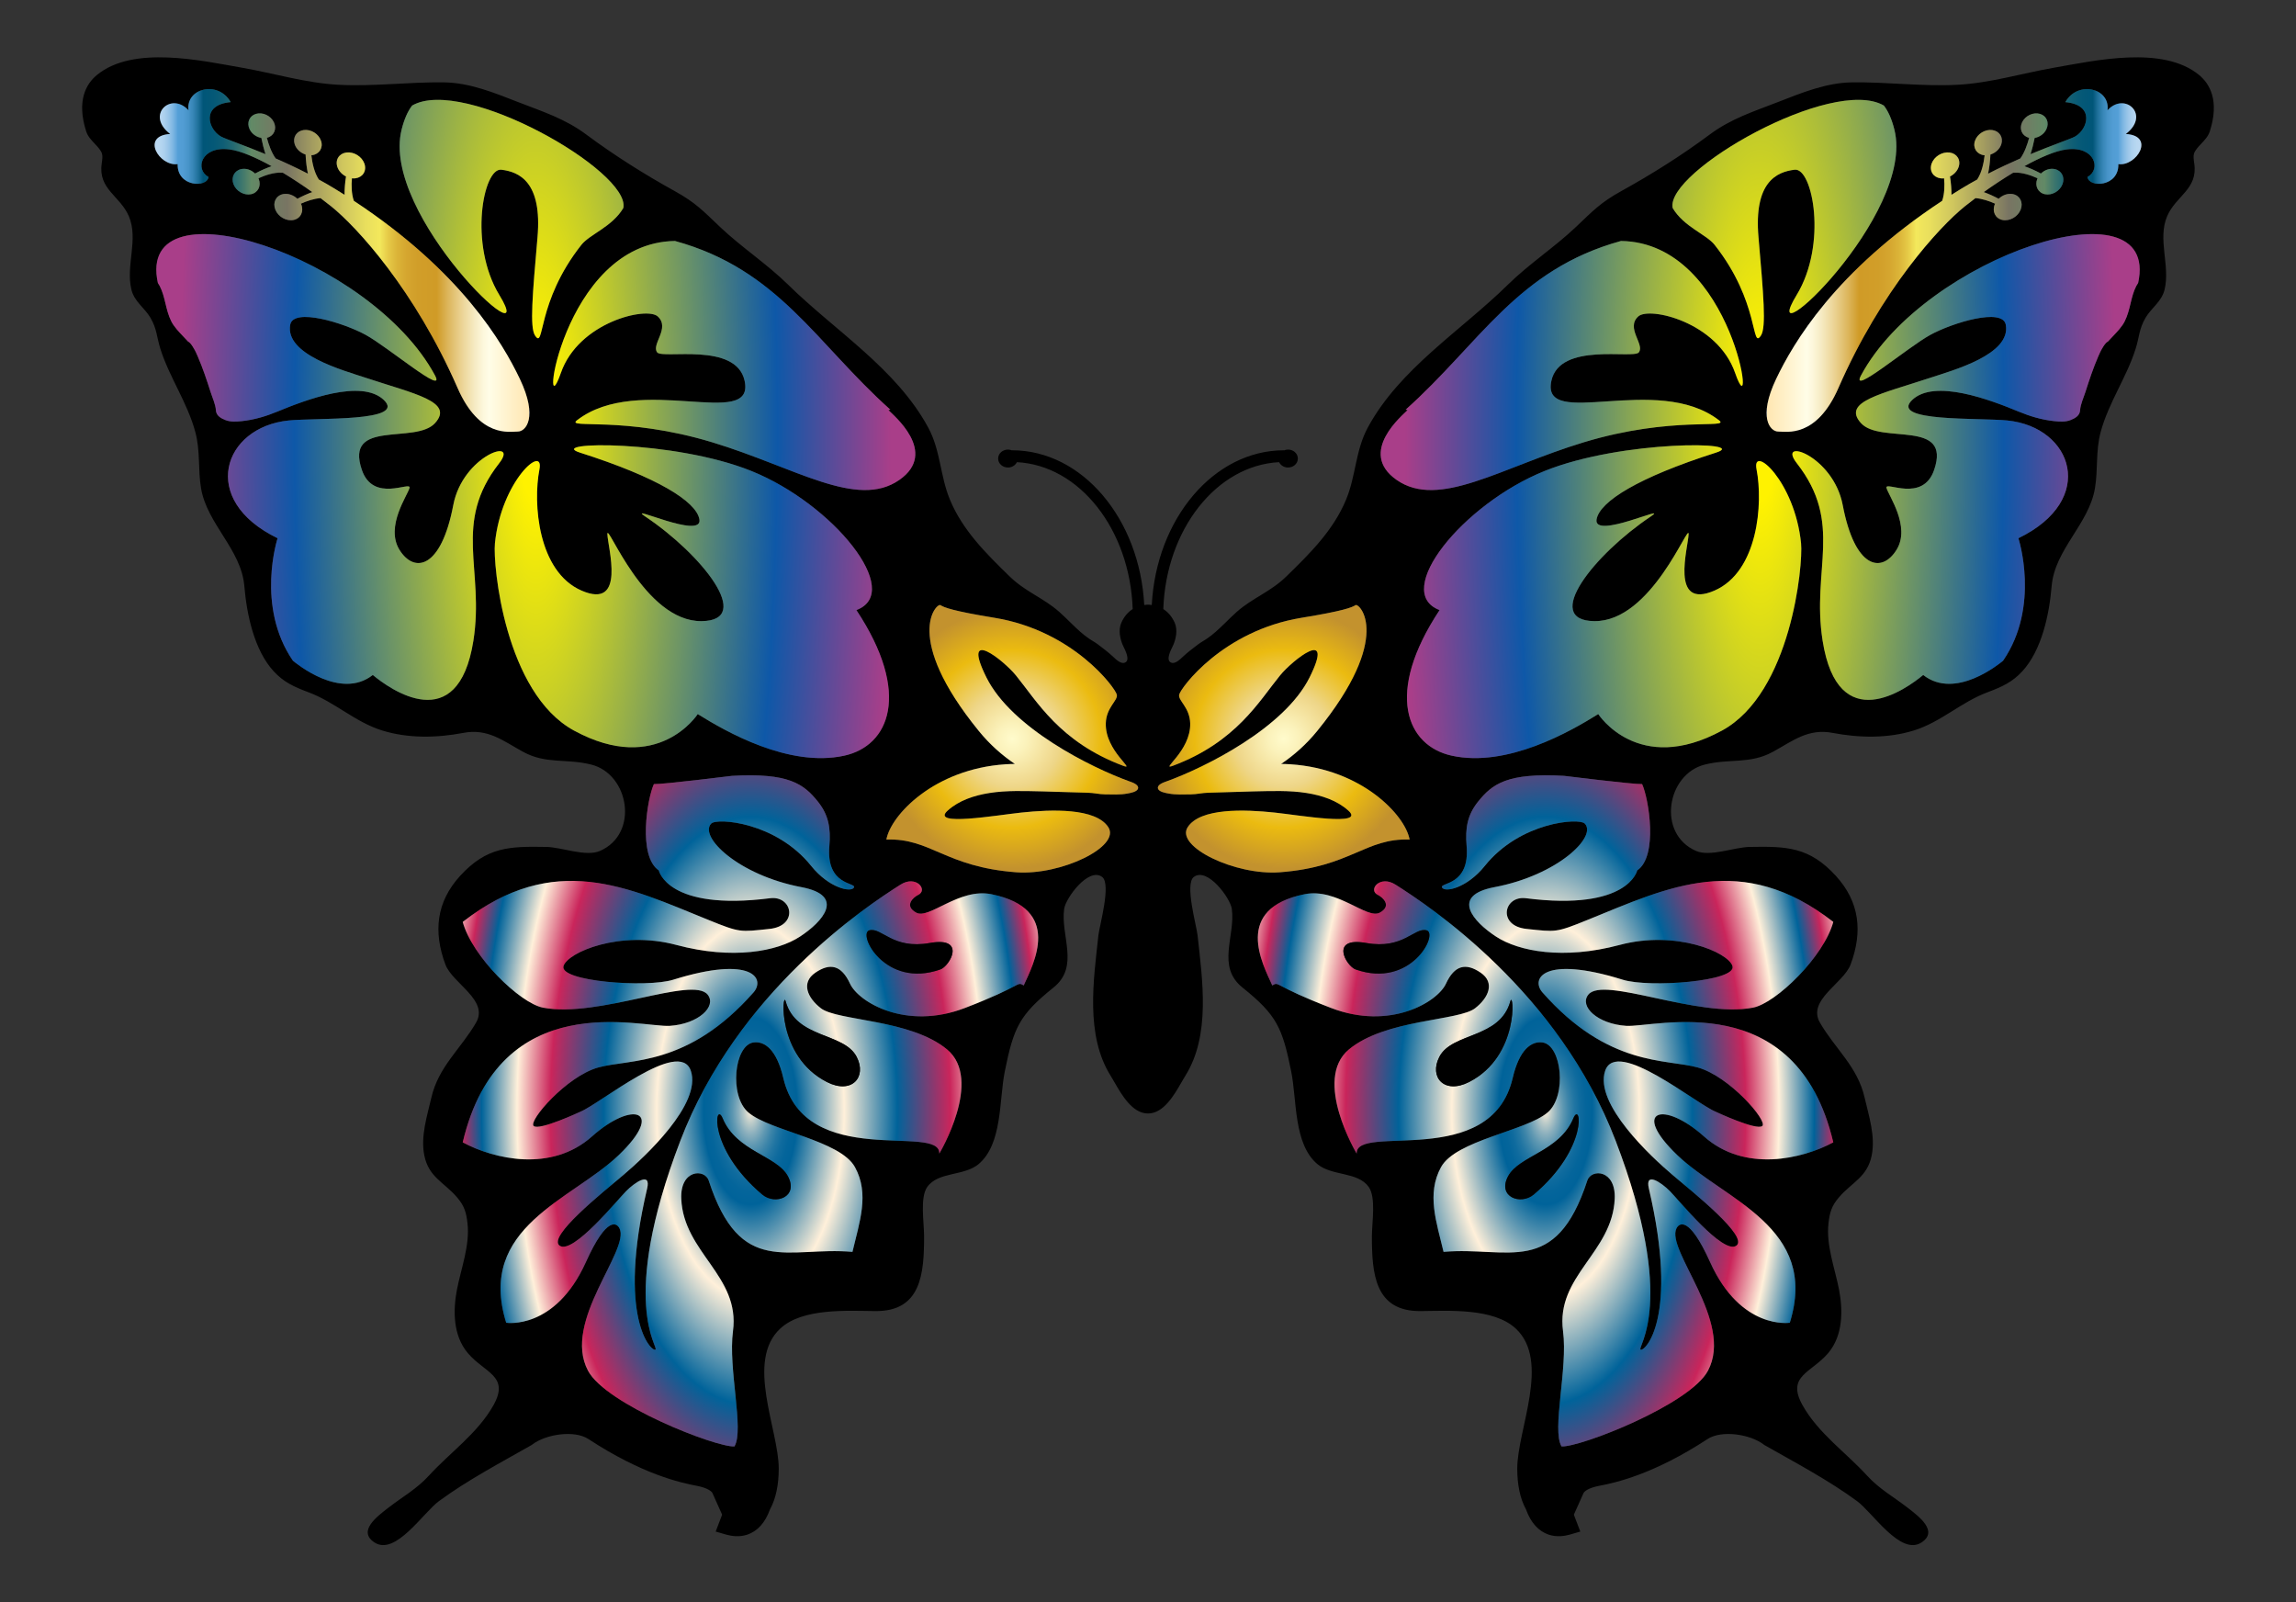 <?xml version="1.0" encoding="utf-8"?>
<!DOCTYPE svg PUBLIC "-//W3C//DTD SVG 1.1//EN" "http://www.w3.org/Graphics/SVG/1.1/DTD/svg11.dtd">
<svg version="1.1" id="Layer_1" xmlns="http://www.w3.org/2000/svg" xmlns:xlink="http://www.w3.org/1999/xlink" x="0px" y="0px"
	 viewBox="-843.748 -560.622 2469.69 1723.312" enable-background="new -843.748 -560.622 2469.69 1723.312"
	 xml:space="preserve">
<rect x="-843.748" y="-560.622" width="2469.69" height="1723.312" fill="#333333" stroke="none"/>
<g>
	<path d="M1521.78-479.89c11.13,9.22,22.17,27.19,11.41,60.65c-1.72,5.29-5.53,9.32-9.25,13.24
		c-3.25,3.44-6.62,7.01-7.74,10.72c-0.81,2.74-0.28,6.52,0.32,10.52c4.1,27.61-19.9,34.79-29.19,56.69
		c-10.52,24.73,3.39,52.91-2.67,78.59c-3.15,13.38-14.08,19.59-20.56,30.62c-7.09,12.13-6.63,20.64-10.66,33.33
		c-9.77,30.9-29.11,57.92-37.63,89.63c-5.5,20.56-2.73,40.05-6.1,60.23c-6.48,38.79-43.31,65.8-46.63,105.57
		c-2.52,30.06-10.52,68.6-31.57,91.45c-10.69,11.6-21.87,16.71-37.32,22.49c-28.59,10.66-50.21,32.06-79.15,41.07
		c-28.14,8.72-58.66,8.13-87.39,2.66c-26.35-5.04-42.54,8.34-64.16,20.22c-24.87,13.7-46.56,7.07-73.51,13.84
		c-40.85,10.26-51.78,74.42-9.35,92.89c15.03,6.55,41.17-4,57.4-4.31c40.32-0.77,64.36-0.04,92.88,31
		c25.79,28.25,29.05,60.16,15.98,95.31c-7.64,20.57-47.16,38.36-32.97,62.75c16.43,28.28,40.4,47.13,48.03,80.59
		c4.6,19.97,11.71,41.42,7.61,62.05c-4.73,23.65-21.52,28.91-35.56,45.49c-7.64,9.04-9.61,15.94-10.93,27.5
		c-2.74,23.72,6.94,48.67,11.28,71.06c4.31,22.21,4.59,49.57-11.71,68.7c-18.25,21.38-45.33,24.36-27.29,56.28
		c16.96,30.06,46.42,50.41,69.34,75.51c13.24,14.43,28.24,22.53,43.59,34.44c11.98,9.32,33.49,25.23,14.72,37.38
		c-22.46,14.48-52.32-32.09-69.14-44.49c-31.04-22.78-65.9-41.1-99.26-60.09l-0.67-0.39l-0.59-0.46
		c-14.58-11.14-45.23-15.76-60.34-5.88c-58.06,38.05-99.33,47.09-116.74,50.35c-11.4,2.17-15.91,6.02-16.69,7.78
		c0,0-7.71,17.2-10.4,23.23c1.26,3.25,6.94,18.15,6.94,18.15l-11.53,3.33c-5.49,1.53-13.84,2.83-22.35,0.03
		c-11.11-3.71-19.38-12.86-24.57-27.26l-0.06-0.1c0-0.04-0.04-0.11-0.04-0.18c-0.14-0.21-0.17-0.28-0.17-0.28
		c-5.96-10.9-9.11-25.79-9.11-43.24c0-41.8,36.08-115.44-1.58-150.59c-24.07-22.39-72.46-19.06-102.53-18.82
		c-49.26,0.42-52.24-40.57-52.24-80.55c0.04-14.93,4.66-41.63-3.47-53.02c-11.74-16.5-39.77-11.52-55.15-24.49
		c-25.75-21.69-21.97-68.95-28.17-99.61c-9.5-47.13-15.56-60.73-52.38-90.26c-28.35-22.74-7.46-55.36-11.49-84.62
		c-1.62-11.6-26.21-45.13-40.83-34.37c-10.09,7.39,2.85,52.31,3.96,62.65c5.29,48.35,14.23,107.81-13.28,151.44
		c0,0-3.78,6.48-3.82,6.48c-7.77,13.59-19.44,33.98-36.19,33.84c-16.78,0.14-28.45-20.25-36.23-33.84c-0.04,0-3.82-6.48-3.82-6.48
		c-27.51-43.63-18.57-103.09-13.28-151.44c1.15-10.34,14.05-55.26,3.96-62.65c-14.61-10.76-39.21,22.77-40.82,34.37
		c-4.03,29.26,16.85,61.88-11.49,84.62c-36.79,29.54-42.89,43.13-52.39,90.26c-6.16,30.65-2.38,77.92-28.17,99.61
		c-15.38,12.97-43.37,7.99-55.15,24.49c-8.13,11.39-3.47,38.09-3.47,53.02c0.04,39.98-2.98,80.97-52.24,80.55
		c-30.03-0.24-78.45-3.57-102.49,18.82c-37.7,35.15-1.61,108.79-1.61,150.59c0,17.45-3.16,32.35-9.11,43.24
		c0,0-0.03,0.07-0.18,0.28c0,0.07-0.03,0.14-0.03,0.18l-0.07,0.1c-5.19,14.4-13.45,23.55-24.56,27.26
		c-8.52,2.8-16.86,1.51-22.36-0.03l-11.52-3.33c0,0,5.67-14.9,6.93-18.15c-2.69-6.03-10.4-23.23-10.4-23.23
		c-0.77-1.76-5.29-5.61-16.68-7.78c-17.42-3.26-58.69-12.3-116.75-50.35c-15.1-9.88-45.76-5.26-60.34,5.88l-0.59,0.46
		l-0.67,0.39c-33.35,18.99-68.22,37.31-99.23,60.09c-16.85,12.4-46.7,58.97-69.13,44.49c-18.81-12.15,2.7-28.06,14.72-37.38
		c15.34-11.91,30.3-20.01,43.55-34.44c22.92-25.1,52.38-45.45,69.38-75.51c18.01-31.92-9.08-34.9-27.29-56.28
		c-16.33-19.13-16.05-46.49-11.74-68.7c4.34-22.4,14.01-47.34,11.28-71.06c-1.33-11.56-3.3-18.47-10.93-27.5
		c-14.05-16.58-30.83-21.84-35.53-45.49c-4.13-20.63,2.98-42.08,7.57-62.05c7.68-33.46,31.6-52.31,48.04-80.59
		c14.23-24.39-25.34-42.18-32.97-62.75c-13.04-35.15-9.81-67.07,15.97-95.31c28.56-31.04,52.6-31.77,92.89-31
		c16.23,0.31,42.36,10.86,57.4,4.31c42.43-18.47,31.5-82.63-9.32-92.89c-26.98-6.77-48.67-0.14-73.55-13.84
		c-21.62-11.88-37.81-25.27-64.16-20.22c-28.73,5.47-59.25,6.06-87.38-2.66c-28.94-9.01-50.53-30.42-79.15-41.07
		c-15.45-5.78-26.63-10.89-37.32-22.49c-21.06-22.85-29.04-61.39-31.57-91.45c-3.29-39.77-40.12-66.78-46.63-105.57
		c-3.37-20.18-0.6-39.67-6.1-60.23c-8.48-31.71-27.86-58.73-37.63-89.63c-4-12.69-3.58-21.2-10.65-33.33
		c-6.45-11.03-17.42-17.24-20.57-30.62c-6.07-25.68,7.88-53.86-2.67-78.59c-9.28-21.9-33.28-29.08-29.18-56.69
		c0.59-4,1.12-7.78,0.31-10.52c-1.12-3.71-4.48-7.28-7.74-10.72c-3.71-3.92-7.53-7.95-9.25-13.24
		c-10.76-33.46,0.28-51.43,11.42-60.65c38.93-32.2,112.23-15.59,156.48-7.85c34.69,6.1,68.68,16.5,103.93,18.33
		c37.8,1.92,75.33-3.16,113.14-2.63c27.99,0.42,54.2,11.35,79.89,21.3c26.84,10.41,50.28,17.87,72.98,34.76
		c30,22.32,62.41,42.75,95.13,60.83c22.64,12.54,30.77,21.48,48.77,38.58c23.27,22.04,50.42,39.66,73.41,62.26
		c50.28,49.41,116.15,90.02,150.53,153.47c13.38,24.67,12.71,51.82,23.3,77.4c13.7,33.15,38.96,58.06,64.22,82.66
		c17.24,16.78,36.16,22.95,53.37,38.12c4.73,4.17,9.18,8.66,13.7,13.04c5.85,5.71,11.84,11.38,18.67,15.97
		c3.16,2.14,6.56,3.96,9.61,6.27c5.71,4.31,10.96,8.31,16.11,13.11c2.59,2.42,7.96,7.85,12.27,6.38c6.76-2.32,0.49-13.77-1.51-17.98
		c-3.3-6.94-5.47-17.17-2.03-24.98c2.97-6.77,7.25-11.6,12.26-14.75C371.67,8.76,317.39-60.16,250.08-63.59
		c-1.65,3.36-5.32,5.75-9.63,5.75c-5.82,0-10.55-4.31-10.55-9.64s4.73-9.64,10.55-9.64c1.58,0,3.05,0.32,4.38,0.88v-0.14
		c75.47,0,137.39,73.65,142.22,166.43c1.37-0.24,2.74-0.35,4.07-0.39c1.3,0.04,2.7,0.15,4.03,0.39
		c4.83-92.78,66.78-166.43,142.22-166.43v0.14c1.37-0.56,2.84-0.88,4.38-0.88c5.85,0,10.54,4.31,10.54,9.64
		c0,5.32-4.69,9.64-10.54,9.64c-4.31,0-7.99-2.39-9.64-5.75C464.8-60.16,410.53,8.76,407.55,94.4c5.01,3.15,9.29,7.98,12.3,14.75
		c3.44,7.81,1.23,18.04-2.06,24.98c-2,4.21-8.27,15.66-1.47,17.98c4.27,1.47,9.63-3.96,12.22-6.38c5.15-4.8,10.41-8.8,16.12-13.11
		c3.05-2.31,6.45-4.13,9.64-6.27c6.8-4.59,12.78-10.26,18.67-15.97c4.52-4.38,8.94-8.87,13.67-13.04
		C503.88,82.17,522.8,76,540,59.22c25.26-24.6,50.52-49.51,64.22-82.66c10.59-25.58,9.96-52.73,23.31-77.4
		c34.37-63.45,100.28-104.07,150.52-153.47c22.99-22.6,50.14-40.22,73.41-62.26c18.04-17.1,26.14-26.04,48.77-38.58
		c32.73-18.08,65.18-38.51,95.13-60.83c22.74-16.88,46.15-24.35,72.99-34.76c25.68-9.95,51.89-20.88,79.89-21.3
		c37.81-0.53,75.33,4.55,113.14,2.63c35.25-1.82,69.24-12.23,103.92-18.33C1409.55-495.48,1482.86-512.09,1521.78-479.89z
		 M1456.14-256.32c24.52-112.22-229.54-28.48-298.11,99.48c-12.2,22.78,50.28-30.38,74.66-43.69
		c24.01-13.11,77.68-29.37,81.08-10.9c5.92,32.13-56.69,48.98-81.6,57.22c-52.04,17.24-95.13,25.5-74.14,48.63
		c21.06,23.2,97.65-4.84,78.66,50.38c-12.26,35.64-52.98,11.57-51.26,19.2c1.75,7.64,26.38,41.49,10.86,66.62
		c-15.84,25.61-44.82,20.85-57.89-48.04c-10.23-53.71-71.69-73.54-49.33-44.92c50.49,64.69,15.48,113.67,27.68,190.79
		c16.6,104.94,90.25,51.82,108.2,36.82c34.68,27.26,82.27-12.44,85.88-15.28c40.34-58.63,16.53-131.78,16.53-131.78
		c85.43-41.34,58.55-119.55-11.91-126.63c-31.01-3.08-127.05,1.65-102.42-22c24.07-23.09,84.2-0.14,114.76,12.51
		c12.13,5.02,24.89,8.83,38,10.17c6.07,0.61,11.98,1.08,17.72-1.14c4.95-1.91,9.87-4.84,10.19-10.43
		c0.37-6.44,3.77-13.56,5.73-19.7c4.12-12.94,8.43-25.89,13.83-38.37c0.65-1.5,1.33-2.99,2.02-4.48
		c0.87-1.89,5.29-10.33,8.37-11.46c1.54-1.68,3.15-3.36,4.73-5.04c5.37-5.61,10.44-10.9,13.39-16.82
		c3.11-6.27,4.7-12.85,6.24-19.24c1.51-6.27,3.08-12.75,6.13-18.6C1454.74-254.18,1455.4-255.26,1456.14-256.32z M1434.84-384.09
		c19.57,2.66,40.19-30.48,8.05-32.45c26.95-20.53-1.16-45.97-19.74-25.46c3.25-23.65-31.74-32.65-45.34-8.82
		c32.31,2.97,24.24,29.38,10.33,37.09c-4.61,2.54-23.25,8.71-47.81,18.88c1.73-5.2,3.33-11.41,4.51-17.46
		c5.27-0.9,10.21-4.32,12.59-9.31c3.39-7.03,0.31-14.42-6.82-16.53c-7.16-2.13-15.74,1.81-19.21,8.87
		c-3.45,7.07-0.4,14.56,6.83,16.68c0.22,0.07,0.45,0.08,0.67,0.12c-1.87,7.25-5,15.98-9.48,22.26
		c-10.9,4.73-22.64,10.2-34.72,16.4c1.3-5.84,2.21-13.36,2.55-20.61c5.33-1.66,9.99-5.79,11.7-11.03
		c2.4-7.46-1.96-14.29-9.72-15.32c-7.79-1.04-16.14,4.15-18.63,11.63c-2.53,7.49,1.84,14.42,9.71,15.44
		c0.24,0.04,0.46-0.01,0.72,0.02c-0.89,8.16-3.11,18.35-7.56,25.37c-0.18,0.26-0.29,0.48-0.44,0.75
		c-5.62,3.08-11.25,6.29-16.85,9.71c-3.68,2.24-7.28,4.51-10.85,6.75c0.09-5.8-0.49-12.88-1.56-19.68
		c5.22-2.62,9.22-7.5,9.93-12.92c0.98-7.67-4.94-13.48-13.27-13.01c-8.36,0.46-16.05,7.08-17.14,14.82
		c-1.06,7.77,4.92,13.67,13.37,13.14c0.24-0.02,0.5-0.09,0.74-0.11c0.68,7.49,0.51,16.82-2.05,24.21
		c-115.37,75.92-160.26,153.15-178.51,191.37c-19.95,41.76-6.48,56.83,2.2,56.77c8.62-0.06,41.06,7.27,64.73-46.88
		c46.03-105.29,108.27-173.01,135.98-195.33c3.42-2.76,7.27-5.72,11.42-8.83c7.16,0.56,14.95,3.18,21.13,6
		c-0.12,0.2-0.26,0.42-0.35,0.65c-3.16,7.72,0.55,15.28,8.28,16.87c7.73,1.57,16.49-3.44,19.55-11.12
		c3.04-7.64-0.66-15.11-8.28-16.7c-5.37-1.13-11.25,1.02-15.39,5.01c-5.35-2.86-11.01-5.38-16.03-7.19
		c9.81-7,20.68-14.23,31.67-20.87c0.45,0.01,0.93,0,1.44-0.02c7.96-0.42,17.51,2.72,24.78,6.05
		c-0.11,0.21-0.25,0.42-0.33,0.64c-2.97,7.49,0.73,14.9,8.27,16.49c7.54,1.57,15.97-3.25,18.86-10.73
		c2.85-7.39-0.84-14.71-8.29-16.31c-5.22-1.13-10.91,0.9-14.9,4.79c-6-3.23-12.42-6.06-17.8-7.88
		c16.95-9.38,33.31-16.53,45.43-18.05c30.79-3.9,37.19,21.88,22.42,29.61C1403.1-358.37,1435.56-359.55,1434.84-384.09z
		 M1088.82-243.38C1042.88-167.94,1216.95-329.22,1193.97-421.17c-2.77-11.14-6.55-19.76-11.32-25.93
		c-55.29-32.23-235.74,71.13-227.18,110.24c12.15,20.36,36.12,28.17,45.12,39.59c48.81,61.81,39.17,113.63,49.86,97.44
		c5.82-8.72,2.71-44-2.66-105.56c-5.22-59.64,19.66-70.4,38.89-72.71C1106.06-380.42,1122.04-297.93,1088.82-243.38z
		 M1008.37,225.14c74.59-40.44,87.51-178.44,85.21-201.35c-6.75-67.43-53.41-107.54-47.88-79.5
		c7.13,36.33,1.66,109.9-45.36,130.26C952,95.46,972.28,27.91,972.59,13.76c0.36-13.72-39.66,94.3-101.38,93.61
		c-56.94-0.65-0.06-71.92,60.76-112.59c21.73-14.52-62.66,25.76-58.33,2.95c3.67-19.16,44.8-44.93,128.49-71.59
		c37.61-11.98-100.86-13.94-184.5,19.79C729.78-18.66,653.05,76.08,704.75,95.48c-59.56,89.87-35.24,146.06,13.13,156.6
		c59.57,12.99,127.58-26.03,157.52-44.75C875.4,207.33,918.18,274.03,1008.37,225.14z M1041.78,523.06
		c25.15-4.84,76.45-55.19,86.44-92.23c-98.46-76.48-177.3-37.45-263.77-2.38c-35.18,14.3-34.48,13.18-66.12,9.92
		c-31.68-3.26-24.74-36.09-0.73-33.01c110.43,14.05,119.72-29.92,119.72-29.92c22.7-15.35,12.41-77.33,5.26-92.82
		c-9.47,0.38-84.03-8.87-84.03-8.87c-60.89-3.39-77.15,8.48-92.75,28.17c-10.93,13.78-13.7,27.83-11.98,47.38
		c3.71,42.88-29.33,38.96-26.45,44.53c2.91,5.61,26.73,0.77,46.04-23.26c37.97-47.31,101.29-51.79,107.46-45.52
		c13.67,13.88-28.94,55.5-97.09,68.4c-48.04,9.11-22.64,37.35,1.75,53.22c24.35,15.91,72.28,25.13,132.87,8.94
		c60.61-16.15,116.85,7.88,121.37,22.71c5.01,16.5-89.31,23.58-117.97,14.68c-85.88-26.67-99.09-0.74-86.41,13.66
		c70.88,80.38,133.04,71.27,167.07,80.73c34.02,9.43,75.47,57.54,69.41,62.89c-6.03,5.37-50.25-15.35-50.25-15.35
		c-21.16-8.51-106.66-79.77-118.78-44c-12.09,35.74,49.97,92.96,72.32,111.87c22.35,18.93,82.83,66.93,68.61,76.35
		c-14.23,9.43-61.95-49.3-71.2-58.69c-9.28-9.42-27.08-21.44-22.74-3.01c32.76,139.59-4.62,175.93-8.86,173.37
		c-4.28-2.56,40.08-49.72-26.78-224.42c-61.42-160.62-199.72-252.1-236.86-275.65c-16.92-10.79-30.03,5.92-18.95,11.07
		c4.34,2.07,15.94,11.42,2.06,19.03c-13.91,7.6-45.97-26.84-80.87-19.8c-77.43,15.63-45.16,75.23-34.78,98.11
		c8.05-4.67,0,0,63.27,24.24c63.25,24.25,114.34-6.2,123.55-26.14c9.18-19.93,21.37-22.67,37.24-11.87
		c15.84,10.79,8.55,27.12-5.95,38.33c-17.59,13.66-96.29,11.6-135.64,44.22c-39.27,32.58,8.31,112.05,8.31,112.05
		c-1.37-33.04,144.42,18.64,167.8-81.25c7.22-30.97,20.25-39.8,31.95-38.3c20.92,2.73,26.6,57.53,5.64,75.33
		c-23.65,20.08-98.81,29.86-114.68,58.8c-15.83,28.91-4.83,59.18,2.73,91.13c69.31-6.13,120.4,28.17,154.63-76.7
		c4.24-12.96,30.86-12.05,29.46,19.69c-2.56,58-63.49,82.76-55.57,142.23c5.36,40.54-12.36,105.99-1.61,124
		c19.91,1.12,138.19-44.96,157.53-81.46c28.11-53.05-45.62-129.54-33.88-153.09c2.7-5.4,13.35-14.33,36.2,36.4
		c33.14,73.45,85.7,65.14,85.7,65.14c31.99-103.08-70.78-131.99-121.16-180.38c-50.38-48.38-14.79-59.03,28.84-20
		c43.65,39,105.43,24.45,139.07,6.38c-39.77-168.51-191.98-123.3-222.78-125.3c-30.8-2.03-50.63-20.89-40.79-33.46
		C880.81,488.51,982.14,534.55,1041.78,523.06z M1022.63-159.53c23.86,68.67,0.19-140.16-122.74-141.94
		c-111.53,30.62-151.61,109.91-231.6,181.39c0.66,0.21,1.37,0.35,2.03,0.49c-4.49,4.8-54.56,45.31-11.74,75.12
		C704.2-12.75,770.39-57.89,859.7-84.93c94.99-28.77,158.13-14.02,145.66-23.66c-66.64-51.68-192.16,11.36-180.35-42.57
		c9.19-42.01,88.13-23.05,94.01-30.48c6.73-8.52-14.4-26.21-0.53-38.72C930.38-231.08,1003.57-214.33,1022.63-159.53z
		 M532.83,377.46c76.63-5.77,92-36.94,139.66-35.18c-4.61-26.24-51.46-75.97-128.2-80.97c-3.5-0.23-6.79-0.32-9.99-0.37
		c13.77-9.3,27.02-20.95,38.8-35.43c82.48-101.38,45.18-137.91,41.28-135.37c-3.93,2.56-13.69,6.37-58.02,13.61
		c-85.04,13.85-130.31,75.62-131.74,82.74c-1.3,6.4,11.38,13.55,11.86,30.82c0.83,29.91-33.47,51.21-18.46,45.57
		c68.07-25.57,92.55-69.47,115.18-97.2c12.9-15.81,59.5-53.46,31.63,2.34c-27.18,54.41-112.69,96.9-154,111.75
		c-2.69,0.97-9.81,3.29-9.08,7.33c0.71,3.95,8.51,5.12,11.47,5.68c7.92,1.48,15.99,0.95,23.99,0.89c6.32-0.05,12.24-1.63,18.62-1.75
		c16.19-0.29,32.35-1.13,48.53-1.45c19.13-0.37,38.48-1.27,57.47,1.76c16.06,2.57,32.52,7.83,44.79,18.92
		c19.18,17.34-52.56,4.95-79.23,2.1c-32.34-3.43-80.04-5.21-93.61,15.72C420.22,349.9,484.9,381.06,532.83,377.46z M380.45,287.1
		c0.72-4.04-6.41-6.36-9.09-7.33c-41.31-14.85-126.82-57.34-154-111.75c-27.87-55.8,18.73-18.15,31.62-2.34
		c22.64,27.73,47.12,71.63,115.19,97.2c15.01,5.64-19.28-15.66-18.46-45.57c0.48-17.27,13.15-24.42,11.86-30.82
		c-1.43-7.12-46.7-68.89-131.74-82.74c-44.33-7.24-54.09-11.05-58.02-13.61c-3.9-2.54-41.2,33.99,41.29,135.37
		c11.77,14.48,25.02,26.13,38.79,35.43c-3.19,0.05-6.49,0.14-9.98,0.37c-76.74,5-123.6,54.73-128.21,80.97
		c47.67-1.76,63.04,29.41,139.66,35.18c47.93,3.6,112.62-27.56,99.06-48.49c-13.58-20.93-61.27-19.15-93.62-15.72
		c-26.66,2.85-98.4,15.24-79.22-2.1c12.27-11.09,28.73-16.35,44.78-18.92c19-3.03,38.35-2.13,57.47-1.76
		c16.18,0.32,32.35,1.16,48.53,1.45c6.39,0.12,12.3,1.7,18.63,1.75c8,0.06,16.07,0.59,23.98-0.89
		C371.93,292.22,379.73,291.05,380.45,287.1z M257.4,499.16c10.37-22.88,42.68-82.48-34.79-98.11c-34.9-7.04-66.96,27.4-80.84,19.8
		c-13.91-7.61-2.31-16.96,2.07-19.02c11.04-5.16-2.07-21.87-18.99-11.07C87.7,414.3-50.56,505.78-112.01,666.41
		c-66.86,174.69-22.5,221.86-26.74,224.42c-4.27,2.55-41.66-33.78-8.89-173.38c4.34-18.43-13.46-6.41-22.71,3.02
		c-9.29,9.39-57.01,68.11-71.24,58.69c-14.22-9.43,46.26-57.43,68.61-76.35s84.44-76.14,72.32-111.88
		c-12.13-35.77-97.62,35.5-118.75,44.01c0,0-44.25,20.71-50.28,15.35c-6.07-5.36,35.39-53.47,69.41-62.89
		c34.02-9.47,96.22-0.36,167.06-80.73c12.69-14.41-0.52-40.33-86.4-13.67c-28.63,8.9-122.99,1.82-117.98-14.68
		c4.52-14.82,60.76-38.86,121.38-22.71c60.61,16.19,108.51,6.98,132.9-8.93c24.35-15.88,49.75-44.12,1.71-53.23
		c-68.14-12.89-110.75-54.52-97.09-68.39c6.21-6.28,69.49-1.79,107.47,45.51c19.3,24.04,43.13,28.87,46.04,23.27
		c2.87-5.58-30.17-1.65-26.46-44.54c1.72-19.55-1.05-33.6-11.95-47.37c-15.59-19.69-31.88-31.57-92.78-28.17
		c0,0-74.56,9.25-84.02,8.86c-7.15,15.49-17.41,77.47,5.29,92.82c0,0,9.25,43.97,119.69,29.92c24.04-3.08,30.94,29.75-0.7,33.01
		c-31.67,3.26-30.97,4.38-66.15-9.91c-86.48-35.07-165.31-74.11-263.74,2.38c9.99,37.03,61.25,87.38,86.41,92.22
		c59.63,11.5,160.97-34.55,177.12-13.91c9.85,12.58-9.99,31.43-40.79,33.46c-30.8,2-183-43.2-222.74,125.3
		c33.61,18.08,95.38,32.62,139.04-6.38c43.66-39.03,79.22-28.38,28.84,20.01c-50.39,48.39-153.16,77.29-121.13,180.38
		c0,0,52.52,8.3,85.67-65.14c22.88-50.74,33.53-41.8,36.19-36.4c11.74,23.54-61.98,100.04-33.88,153.08
		c19.34,36.51,137.63,82.59,157.53,81.47c10.76-18.01-6.97-83.47-1.57-124c7.88-59.47-53.05-84.24-55.61-142.23
		c-1.4-31.74,25.27-32.65,29.51-19.69C-47.23,813.88,3.86,779.58,73.2,785.71c7.53-31.96,18.57-62.23,2.7-91.13
		c-15.84-28.95-91-38.72-114.65-58.8c-20.99-17.8-15.27-72.6,5.61-75.33c11.7-1.51,24.74,7.32,31.96,38.29
		c23.37,99.9,169.2,48.22,167.79,81.26c0,0,47.62-79.47,8.31-112.06c-39.35-32.62-118.01-30.55-135.64-44.21
		c-14.5-11.21-21.79-27.54-5.92-38.34c15.84-10.79,28.03-8.06,37.22,11.88c9.21,19.93,60.3,50.38,123.58,26.14
		C257.4,499.16,249.34,494.5,257.4,499.16z M123.61-44.47c42.81-29.81-7.26-70.32-11.74-75.12c0.67-0.14,1.37-0.28,2.04-0.49
		c-80-71.48-120.08-150.77-231.61-181.39c-122.92,1.78-146.6,210.61-122.74,141.94c19.06-54.8,92.25-71.55,104.14-60.83
		c13.87,12.51-7.26,30.2-0.53,38.72c5.88,7.43,84.82-11.53,94.01,30.48c11.81,53.93-113.71-9.11-180.35,42.57
		c-12.47,9.64,50.67-5.11,145.65,23.66C11.8-57.89,77.99-12.75,123.61-44.47z M64.31,252.08c48.37-10.54,72.69-66.73,13.13-156.6
		C129.15,76.08,52.41-18.66-35.44-54.07c-83.63-33.73-222.11-31.77-184.49-19.79C-136.24-47.2-95.12-21.43-91.45-2.27
		c4.33,22.81-80.06-17.47-58.33-2.95c60.82,40.67,117.7,111.94,60.76,112.59c-61.73,0.69-101.74-107.33-101.38-93.61
		c0.31,14.15,20.59,81.7-27.75,60.79c-47.03-20.36-52.49-93.93-45.36-130.26c5.53-28.04-41.13,12.07-47.88,79.5
		c-2.3,22.91,10.63,160.91,85.22,201.35c90.18,48.89,132.96-17.81,132.96-17.81C-63.27,226.05,4.74,265.07,64.31,252.08z
		 M-173.28-336.86c8.56-39.11-171.89-142.47-227.18-110.24c-4.77,6.17-8.55,14.79-11.32,25.93
		c-22.99,91.95,151.09,253.23,105.15,177.79c-33.22-54.55-17.24-137.04,2.14-134.72c19.23,2.31,44.11,13.07,38.89,72.71
		c-5.36,61.56-8.48,96.84-2.66,105.56c10.69,16.19,1.05-35.63,49.86-97.44C-209.4-308.69-185.43-316.5-173.28-336.86z
		 M-286.85-96.52c8.68,0.06,22.15-15.01,2.2-56.77c-18.25-38.22-63.14-115.45-178.51-191.37c-2.56-7.39-2.73-16.72-2.05-24.21
		c0.24,0.02,0.5,0.09,0.74,0.11c8.45,0.53,14.44-5.37,13.37-13.14c-1.08-7.74-8.78-14.36-17.14-14.82
		c-8.33-0.47-14.25,5.34-13.27,13.01c0.71,5.42,4.71,10.3,9.93,12.92c-1.07,6.8-1.65,13.88-1.56,19.68
		c-3.57-2.24-7.17-4.51-10.85-6.75c-5.6-3.42-11.23-6.63-16.85-9.71c-0.15-0.27-0.26-0.49-0.44-0.75
		c-4.45-7.02-6.67-17.21-7.56-25.37c0.26-0.03,0.48,0.02,0.72-0.02c7.87-1.02,12.24-7.95,9.71-15.44
		c-2.49-7.48-10.84-12.67-18.63-11.63c-7.76,1.03-12.12,7.86-9.72,15.32c1.71,5.24,6.37,9.37,11.7,11.03
		c0.34,7.25,1.24,14.77,2.54,20.61c-12.07-6.2-23.81-11.67-34.71-16.4c-4.48-6.28-7.62-15.01-9.48-22.26
		c0.22-0.04,0.45-0.05,0.66-0.12c7.24-2.12,10.29-9.61,6.84-16.68c-3.47-7.06-12.05-11-19.21-8.87c-7.14,2.11-10.21,9.5-6.83,16.53
		c2.39,4.99,7.33,8.41,12.6,9.31c1.18,6.05,2.78,12.26,4.51,17.46c-24.56-10.17-43.2-16.34-47.81-18.88
		c-13.91-7.71-21.98-34.12,10.33-37.09c-13.6-23.83-48.59-14.83-45.34,8.82c-18.58-20.51-46.69,4.93-19.74,25.46
		c-32.14,1.97-11.52,35.11,8.05,32.45c-0.72,24.54,31.74,25.72,33.21,13.77c-14.77-7.73-8.37-33.51,22.42-29.61
		c12.12,1.52,28.48,8.67,45.43,18.05c-5.38,1.82-11.8,4.65-17.81,7.88c-3.98-3.89-9.67-5.92-14.89-4.79
		c-7.45,1.6-11.14,8.92-8.29,16.31c2.89,7.48,11.32,12.3,18.86,10.73c7.54-1.59,11.24-9,8.27-16.49c-0.09-0.22-0.23-0.43-0.33-0.64
		c7.26-3.33,16.81-6.47,24.77-6.05c0.52,0.02,0.99,0.03,1.44,0.02c11,6.64,21.86,13.87,31.68,20.87
		c-5.03,1.81-10.69,4.33-16.03,7.19c-4.15-3.99-10.02-6.14-15.4-5.01c-7.62,1.59-11.32,9.06-8.27,16.7
		c3.06,7.68,11.82,12.69,19.55,11.12c7.73-1.59,11.44-9.15,8.28-16.87c-0.1-0.23-0.23-0.45-0.35-0.65c6.18-2.82,13.97-5.44,21.13-6
		c4.15,3.11,8,6.07,11.42,8.83c27.71,22.32,89.95,90.04,135.98,195.33C-327.91-89.25-295.47-96.58-286.85-96.52z M-306.88-62.34
		c22.36-28.62-39.1-8.79-49.32,44.92c-13.07,68.89-42.04,73.65-57.88,48.04c-15.53-25.13,9.1-58.98,10.86-66.62
		c1.71-7.63-39,16.44-51.27-19.2c-18.99-55.22,57.61-27.18,78.67-50.38c20.98-23.13-22.11-31.39-74.15-48.63
		c-24.91-8.24-87.52-25.09-81.6-57.22c3.4-18.47,57.08-2.21,81.08,10.9c24.38,13.31,86.86,66.47,74.67,43.69
		c-68.58-127.96-322.64-211.7-298.11-99.48c0.73,1.06,1.39,2.14,1.99,3.3c3.05,5.85,4.62,12.33,6.13,18.6
		c1.55,6.39,3.12,12.97,6.24,19.24c2.94,5.92,8.02,11.21,13.38,16.82c1.58,1.68,3.19,3.36,4.73,5.04
		c3.08,1.13,7.5,9.57,8.38,11.46c0.68,1.49,1.36,2.98,2.01,4.48c5.4,12.48,9.72,25.43,13.84,38.37
		c1.95,6.14,5.35,13.26,5.72,19.7c0.32,5.59,5.24,8.52,10.19,10.43c5.75,2.22,11.66,1.75,17.73,1.14
		c13.1-1.34,25.86-5.15,38-10.17c30.55-12.65,90.68-35.6,114.75-12.51c24.63,23.65-71.41,18.92-102.42,22
		c-70.46,7.08-97.33,85.29-11.91,126.63c0,0-23.8,73.15,16.53,131.78c3.61,2.84,51.2,42.54,85.88,15.28
		c17.94,15,91.59,68.12,108.2-36.82C-322.37,51.33-357.37,2.35-306.88-62.34z"/>
	<linearGradient id="SVGID_1_" gradientUnits="userSpaceOnUse" x1="1056.478" y1="-280.523" x2="1459.627" y2="-280.523">
		<stop  offset="0" style="stop-color:#E5E2DF"/>
		<stop  offset="0" style="stop-color:#EDE3D0"/>
		<stop  offset="0" style="stop-color:#FFE6B1"/>
		<stop  offset="0.058" style="stop-color:#FFF2CD"/>
		<stop  offset="0.107" style="stop-color:#FFFDE7"/>
		<stop  offset="0.121" style="stop-color:#FDF8DD"/>
		<stop  offset="0.146" style="stop-color:#F6EBC3"/>
		<stop  offset="0.178" style="stop-color:#ECD598"/>
		<stop  offset="0.216" style="stop-color:#DDB75E"/>
		<stop  offset="0.247" style="stop-color:#D09B27"/>
		<stop  offset="0.298" style="stop-color:#D19E29"/>
		<stop  offset="0.328" style="stop-color:#D5A62F"/>
		<stop  offset="0.353" style="stop-color:#DBB438"/>
		<stop  offset="0.375" style="stop-color:#E5C846"/>
		<stop  offset="0.395" style="stop-color:#F0E258"/>
		<stop  offset="0.399" style="stop-color:#F3E85C"/>
		<stop  offset="0.435" style="stop-color:#E9DF5D"/>
		<stop  offset="0.497" style="stop-color:#CFC65E"/>
		<stop  offset="0.576" style="stop-color:#A59E60"/>
		<stop  offset="0.646" style="stop-color:#797563"/>
		<stop  offset="0.696" style="stop-color:#6F7E64"/>
		<stop  offset="0.742" style="stop-color:#628A66"/>
		<stop  offset="0.745" style="stop-color:#5D8767"/>
		<stop  offset="0.768" style="stop-color:#3C766D"/>
		<stop  offset="0.792" style="stop-color:#216872"/>
		<stop  offset="0.817" style="stop-color:#0F5E75"/>
		<stop  offset="0.843" style="stop-color:#045877"/>
		<stop  offset="0.871" style="stop-color:#005678"/>
		<stop  offset="0.871" style="stop-color:#02577A"/>
		<stop  offset="0.884" style="stop-color:#1F719B"/>
		<stop  offset="0.897" style="stop-color:#3685B6"/>
		<stop  offset="0.91" style="stop-color:#4794C8"/>
		<stop  offset="0.923" style="stop-color:#519CD3"/>
		<stop  offset="0.938" style="stop-color:#549FD7"/>
		<stop  offset="0.941" style="stop-color:#5FA5DA"/>
		<stop  offset="0.952" style="stop-color:#80B8E3"/>
		<stop  offset="0.964" style="stop-color:#9BC6E9"/>
		<stop  offset="0.975" style="stop-color:#ADD1EE"/>
		<stop  offset="0.987" style="stop-color:#B8D7F1"/>
		<stop  offset="1" style="stop-color:#BCD9F2"/>
	</linearGradient>
	<path fill="url(#SVGID_1_)" d="M1442.89-416.54c32.14,1.97,11.52,35.11-8.05,32.45c0.72,24.54-31.74,25.72-33.21,13.77
		c14.77-7.73,8.37-33.51-22.42-29.61c-12.12,1.52-28.48,8.67-45.43,18.05c5.38,1.82,11.8,4.65,17.8,7.88
		c3.99-3.89,9.68-5.92,14.9-4.79c7.45,1.6,11.14,8.92,8.29,16.31c-2.89,7.48-11.32,12.3-18.86,10.73
		c-7.54-1.59-11.24-9-8.27-16.49c0.08-0.22,0.22-0.43,0.33-0.64c-7.27-3.33-16.82-6.47-24.78-6.05
		c-0.51,0.02-0.99,0.03-1.44,0.02c-10.99,6.64-21.86,13.87-31.67,20.87c5.02,1.81,10.68,4.33,16.03,7.19
		c4.14-3.99,10.02-6.14,15.39-5.01c7.62,1.59,11.32,9.06,8.28,16.7c-3.06,7.68-11.82,12.69-19.55,11.12
		c-7.73-1.59-11.44-9.15-8.28-16.87c0.09-0.23,0.23-0.45,0.35-0.65c-6.18-2.82-13.97-5.44-21.13-6
		c-4.15,3.11-8,6.07-11.42,8.83c-27.71,22.32-89.95,90.04-135.98,195.33c-23.67,54.15-56.11,46.82-64.73,46.88
		c-8.68,0.06-22.15-15.01-2.2-56.77c18.25-38.22,63.14-115.45,178.51-191.37c2.56-7.39,2.73-16.72,2.05-24.21
		c-0.24,0.02-0.5,0.09-0.74,0.11c-8.45,0.53-14.43-5.37-13.37-13.14c1.09-7.74,8.78-14.36,17.14-14.82
		c8.33-0.47,14.25,5.34,13.27,13.01c-0.71,5.42-4.71,10.3-9.93,12.92c1.07,6.8,1.65,13.88,1.56,19.68
		c3.57-2.24,7.17-4.51,10.85-6.75c5.6-3.42,11.23-6.63,16.85-9.71c0.15-0.27,0.26-0.49,0.44-0.75
		c4.45-7.02,6.67-17.21,7.56-25.37c-0.26-0.03-0.48,0.02-0.72-0.02c-7.87-1.02-12.24-7.95-9.71-15.44
		c2.49-7.48,10.84-12.67,18.63-11.63c7.76,1.03,12.12,7.86,9.72,15.32c-1.71,5.24-6.37,9.37-11.7,11.03
		c-0.34,7.25-1.25,14.77-2.55,20.61c12.08-6.2,23.82-11.67,34.72-16.4c4.48-6.28,7.61-15.01,9.48-22.26
		c-0.22-0.04-0.45-0.05-0.67-0.12c-7.23-2.12-10.28-9.61-6.83-16.68c3.47-7.06,12.05-11,19.21-8.87
		c7.13,2.11,10.21,9.5,6.82,16.53c-2.38,4.99-7.32,8.41-12.59,9.31c-1.18,6.05-2.78,12.26-4.51,17.46
		c24.56-10.17,43.2-16.34,47.81-18.88c13.91-7.71,21.98-34.12-10.33-37.09c13.6-23.83,48.59-14.83,45.34,8.82
		C1441.73-462.51,1469.84-437.07,1442.89-416.54z"/>
	
		<radialGradient id="SVGID_2_" cx="818.732" cy="634.057" r="336.169" gradientTransform="matrix(1 0 0 2 0 -634.057)" gradientUnits="userSpaceOnUse">
		<stop  offset="0" style="stop-color:#FFF0DA"/>
		<stop  offset="0.003" style="stop-color:#F4EAD7"/>
		<stop  offset="0.02" style="stop-color:#BCCBC9"/>
		<stop  offset="0.038" style="stop-color:#8AAFBD"/>
		<stop  offset="0.056" style="stop-color:#5F98B2"/>
		<stop  offset="0.074" style="stop-color:#3D85A9"/>
		<stop  offset="0.092" style="stop-color:#2276A3"/>
		<stop  offset="0.111" style="stop-color:#0F6B9E"/>
		<stop  offset="0.13" style="stop-color:#04659B"/>
		<stop  offset="0.15" style="stop-color:#00639A"/>
		<stop  offset="0.3" style="stop-color:#FFF0DA"/>
		<stop  offset="0.47" style="stop-color:#00639A"/>
		<stop  offset="0.64" style="stop-color:#CA255B"/>
		<stop  offset="0.747" style="stop-color:#FFF0DA"/>
		<stop  offset="0.86" style="stop-color:#00639A"/>
		<stop  offset="0.927" style="stop-color:#CA255B"/>
		<stop  offset="1" style="stop-color:#FFF0DA"/>
	</radialGradient>
	<path fill="url(#SVGID_2_)" d="M1128.22,430.83c-9.99,37.04-61.29,87.39-86.44,92.23c-59.64,11.49-160.97-34.55-177.13-13.91
		c-9.84,12.57,9.99,31.43,40.79,33.46c30.8,2,183.01-43.21,222.78,125.3c-33.64,18.07-95.42,32.62-139.07-6.38
		c-43.63-39.03-79.22-28.38-28.84,20c50.38,48.39,153.15,77.3,121.16,180.38c0,0-52.56,8.31-85.7-65.14
		c-22.85-50.73-33.5-41.8-36.2-36.4c-11.74,23.55,61.99,100.04,33.88,153.09c-19.34,36.5-137.62,82.58-157.53,81.46
		c-10.75-18.01,6.97-83.46,1.61-124c-7.92-59.47,53.01-84.23,55.57-142.23c1.4-31.74-25.22-32.65-29.46-19.69
		c-34.23,104.87-85.32,70.57-154.63,76.7c-7.56-31.95-18.56-62.22-2.73-91.13c15.87-28.94,91.03-38.72,114.68-58.8
		c20.96-17.8,15.28-72.6-5.64-75.33c-11.7-1.5-24.73,7.33-31.95,38.3c-23.38,99.89-169.17,48.21-167.8,81.25
		c0,0-47.58-79.47-8.31-112.05c39.35-32.62,118.05-30.56,135.64-44.22c14.5-11.21,21.79-27.54,5.95-38.33
		c-15.87-10.8-28.06-8.06-37.24,11.87c-9.21,19.94-60.3,50.39-123.55,26.14c-63.27-24.24-55.22-28.91-63.27-24.24
		c-10.38-22.88-42.65-82.48,34.78-98.11c34.9-7.04,66.96,27.4,80.87,19.8c13.88-7.61,2.28-16.96-2.06-19.03
		c-11.08-5.15,2.03-21.86,18.95-11.07c37.14,23.55,175.44,115.03,236.86,275.65c66.86,174.7,22.5,221.86,26.78,224.42
		c4.24,2.56,41.62-33.78,8.86-173.37c-4.34-18.43,13.46-6.41,22.74,3.01c9.25,9.39,56.97,68.12,71.2,58.69
		c14.22-9.42-46.26-57.42-68.61-76.35c-22.35-18.91-84.41-76.13-72.32-111.87c12.12-35.77,97.62,35.49,118.78,44
		c0,0,44.22,20.72,50.25,15.35c6.06-5.35-35.39-53.46-69.41-62.89c-34.03-9.46-96.19-0.35-167.07-80.73
		c-12.68-14.4,0.53-40.33,86.41-13.66c28.66,8.9,122.98,1.82,117.97-14.68c-4.52-14.83-60.76-38.86-121.37-22.71
		c-60.59,16.19-108.52,6.97-132.87-8.94c-24.39-15.87-49.79-44.11-1.75-53.22c68.15-12.9,110.76-54.52,97.09-68.4
		c-6.17-6.27-69.49-1.79-107.46,45.52c-19.31,24.03-43.13,28.87-46.04,23.26c-2.88-5.57,30.16-1.65,26.45-44.53
		c-1.72-19.55,1.05-33.6,11.98-47.38c15.6-19.69,31.86-31.56,92.75-28.17c0,0,74.56,9.25,84.03,8.87
		c7.15,15.49,17.44,77.47-5.26,92.82c0,0-9.29,43.97-119.72,29.92c-24.01-3.08-30.95,29.75,0.73,33.01
		c31.64,3.26,30.94,4.38,66.12-9.92C950.92,393.38,1029.76,354.35,1128.22,430.83z M806,724.04c59.64-50.42,50.7-101.4,42.68-82.06
		c-14.89,35.98-58.31,40.08-70.26,62.37C766.51,726.67,792.09,735.77,806,724.04z M736.52,603.02
		c54.73-27.93,47.82-99.37,44.36-86.86c-11.25,40.67-62.65,33.21-76.39,59.77C693.17,597.79,709.78,616.68,736.52,603.02z
		 M614.38,481.92c59.52,21.1,89.62-38.65,76.34-42.04c-13.27-3.4-24.88,20.77-64.85,13.63
		C585.92,446.36,604.32,478.34,614.38,481.92z"/>
	
		<radialGradient id="SVGID_3_" cx="1049.591" cy="-99.279" r="382.047" gradientTransform="matrix(1 0 0 4 0 297.838)" gradientUnits="userSpaceOnUse">
		<stop  offset="0.05" style="stop-color:#FFF200"/>
		<stop  offset="0.686" style="stop-color:#0E58A8"/>
		<stop  offset="1" style="stop-color:#A93E89"/>
	</radialGradient>
	<path fill="url(#SVGID_3_)" d="M1158.03-156.84c68.57-127.96,322.63-211.7,298.11-99.48c-0.74,1.06-1.4,2.14-2,3.3
		c-3.05,5.85-4.62,12.33-6.13,18.6c-1.54,6.39-3.13,12.97-6.24,19.24c-2.95,5.92-8.02,11.21-13.39,16.82
		c-1.58,1.68-3.19,3.36-4.73,5.04c-3.08,1.13-7.5,9.57-8.37,11.46c-0.69,1.49-1.37,2.98-2.02,4.48
		c-5.4,12.48-9.71,25.43-13.83,38.37c-1.96,6.14-5.36,13.26-5.73,19.7c-0.32,5.59-5.24,8.52-10.19,10.43
		c-5.74,2.22-11.65,1.75-17.72,1.14c-13.11-1.34-25.87-5.15-38-10.17c-30.56-12.65-90.69-35.6-114.76-12.51
		c-24.63,23.65,71.41,18.92,102.42,22c70.46,7.08,97.34,85.29,11.91,126.63c0,0,23.81,73.15-16.53,131.78
		c-3.61,2.84-51.2,42.54-85.88,15.28c-17.95,15-91.6,68.12-108.2-36.82c-12.2-77.12,22.81-126.1-27.68-190.79
		c-22.36-28.62,39.1-8.79,49.33,44.92c13.07,68.89,42.05,73.65,57.89,48.04c15.52-25.13-9.11-58.98-10.86-66.62
		c-1.72-7.63,39,16.44,51.26-19.2c18.99-55.22-57.6-27.18-78.66-50.38c-20.99-23.13,22.1-31.39,74.14-48.63
		c24.91-8.24,87.52-25.09,81.6-57.22c-3.4-18.47-57.07-2.21-81.08,10.9C1208.31-187.22,1145.83-134.06,1158.03-156.84z
		 M1182.65-447.1c-55.29-32.23-235.74,71.13-227.18,110.24c12.15,20.36,36.12,28.17,45.12,39.59
		c48.81,61.81,39.17,113.63,49.86,97.44c5.82-8.72,2.71-44-2.66-105.56c-5.22-59.64,19.66-70.4,38.89-72.71
		c19.38-2.32,35.36,80.17,2.14,134.72C1042.88-167.94,1216.95-329.22,1193.97-421.17C1191.2-432.31,1187.42-440.93,1182.65-447.1z
		 M1045.7-55.71c7.13,36.33,1.66,109.9-45.36,130.26C952,95.46,972.28,27.91,972.59,13.76c0.36-13.72-39.66,94.3-101.38,93.61
		c-56.94-0.65-0.06-71.92,60.76-112.59c21.73-14.52-62.66,25.76-58.33,2.95c3.67-19.16,44.8-44.93,128.49-71.59
		c37.61-11.98-100.86-13.94-184.5,19.79C729.78-18.66,653.05,76.08,704.75,95.48c-59.56,89.87-35.24,146.06,13.13,156.6
		c59.57,12.99,127.58-26.03,157.52-44.75c0,0,42.78,66.7,132.97,17.81c74.59-40.44,87.51-178.44,85.21-201.35
		C1086.83-43.64,1040.17-83.75,1045.7-55.71z M668.29-120.08c0.66,0.21,1.37,0.35,2.03,0.49c-4.49,4.8-54.56,45.31-11.74,75.12
		C704.2-12.75,770.39-57.89,859.7-84.93c94.99-28.77,158.13-14.02,145.66-23.66c-66.64-51.68-192.16,11.36-180.35-42.57
		c9.19-42.01,88.13-23.05,94.01-30.48c6.73-8.52-14.4-26.21-0.53-38.72c11.89-10.72,85.08,6.03,104.14,60.83
		c23.86,68.67,0.19-140.16-122.74-141.94C788.36-270.85,748.28-191.56,668.29-120.08z"/>
	<path d="M848.68,641.98c8.02-19.34,16.96,31.64-42.68,82.06c-13.91,11.73-39.49,2.63-27.58-19.69
		C790.37,682.06,833.79,677.96,848.68,641.98z"/>
	<path d="M780.88,516.16c3.46-12.51,10.37,58.93-44.36,86.86c-26.74,13.66-43.35-5.23-32.03-27.09
		C718.23,549.37,769.63,556.83,780.88,516.16z"/>
	<path d="M690.72,439.88c13.28,3.39-16.82,63.14-76.34,42.04c-10.06-3.58-28.46-35.56,11.49-28.41
		C665.84,460.65,677.45,436.48,690.72,439.88z"/>
	<radialGradient id="SVGID_4_" cx="537.094" cy="233.882" r="139.695" gradientUnits="userSpaceOnUse">
		<stop  offset="0" style="stop-color:#FFFBCC"/>
		<stop  offset="0.115" style="stop-color:#FBF2BB"/>
		<stop  offset="0.341" style="stop-color:#F0D98E"/>
		<stop  offset="0.371" style="stop-color:#EED688"/>
		<stop  offset="0.685" style="stop-color:#EBBB10"/>
		<stop  offset="1" style="stop-color:#C3922E"/>
	</radialGradient>
	<path fill="url(#SVGID_4_)" d="M672.49,342.28c-47.66-1.76-63.03,29.41-139.66,35.18c-47.93,3.6-112.61-27.56-99.05-48.49
		c13.57-20.93,61.27-19.15,93.61-15.72c26.67,2.85,98.41,15.24,79.23-2.1c-12.27-11.09-28.73-16.35-44.79-18.92
		c-18.99-3.03-38.34-2.13-57.47-1.76c-16.18,0.32-32.34,1.16-48.53,1.45c-6.38,0.12-12.3,1.7-18.62,1.75
		c-8,0.06-16.07,0.59-23.99-0.89c-2.96-0.56-10.76-1.73-11.47-5.68c-0.73-4.04,6.39-6.36,9.08-7.33
		c41.31-14.85,126.82-57.34,154-111.75c27.87-55.8-18.73-18.15-31.63-2.34c-22.63,27.73-47.11,71.63-115.18,97.2
		c-15.01,5.64,19.29-15.66,18.46-45.57c-0.48-17.27-13.16-24.42-11.86-30.82c1.43-7.12,46.7-68.89,131.74-82.74
		c44.33-7.24,54.09-11.05,58.02-13.61c3.9-2.54,41.2,33.99-41.28,135.37c-11.78,14.48-25.03,26.13-38.8,35.43
		c3.2,0.05,6.49,0.14,9.99,0.37C621.03,266.31,667.88,316.04,672.49,342.28z"/>
	<radialGradient id="SVGID_5_" cx="245.1" cy="233.882" r="139.697" gradientUnits="userSpaceOnUse">
		<stop  offset="0" style="stop-color:#FFFBCC"/>
		<stop  offset="0.115" style="stop-color:#FBF2BB"/>
		<stop  offset="0.341" style="stop-color:#F0D98E"/>
		<stop  offset="0.371" style="stop-color:#EED688"/>
		<stop  offset="0.685" style="stop-color:#EBBB10"/>
		<stop  offset="1" style="stop-color:#C3922E"/>
	</radialGradient>
	<path fill="url(#SVGID_5_)" d="M371.36,279.77c2.68,0.97,9.81,3.29,9.09,7.33c-0.72,3.95-8.52,5.12-11.48,5.68
		c-7.91,1.48-15.98,0.95-23.98,0.89c-6.33-0.05-12.24-1.63-18.63-1.75c-16.18-0.29-32.35-1.13-48.53-1.45
		c-19.12-0.37-38.47-1.27-57.47,1.76c-16.05,2.57-32.51,7.83-44.78,18.92c-19.18,17.34,52.56,4.95,79.22,2.1
		c32.35-3.43,80.04-5.21,93.62,15.72c13.56,20.93-51.13,52.09-99.06,48.49c-76.62-5.77-91.99-36.94-139.66-35.18
		c4.61-26.24,51.47-75.97,128.21-80.97c3.49-0.23,6.79-0.32,9.98-0.37c-13.77-9.3-27.02-20.95-38.79-35.43
		C126.61,124.13,163.91,87.6,167.81,90.14c3.93,2.56,13.69,6.37,58.02,13.61c85.04,13.85,130.31,75.62,131.74,82.74
		c1.29,6.4-11.38,13.55-11.86,30.82c-0.82,29.91,33.47,51.21,18.46,45.57c-68.07-25.57-92.55-69.47-115.19-97.2
		c-12.89-15.81-59.49-53.46-31.62,2.34C244.54,222.43,330.05,264.92,371.36,279.77z"/>
	
		<radialGradient id="SVGID_6_" cx="-36.529" cy="634.066" r="336.166" gradientTransform="matrix(1 0 0 2 0 -634.066)" gradientUnits="userSpaceOnUse">
		<stop  offset="0" style="stop-color:#FFF0DA"/>
		<stop  offset="0.003" style="stop-color:#F4EAD7"/>
		<stop  offset="0.02" style="stop-color:#BCCBC9"/>
		<stop  offset="0.038" style="stop-color:#8AAFBD"/>
		<stop  offset="0.056" style="stop-color:#5F98B2"/>
		<stop  offset="0.074" style="stop-color:#3D85A9"/>
		<stop  offset="0.092" style="stop-color:#2276A3"/>
		<stop  offset="0.111" style="stop-color:#0F6B9E"/>
		<stop  offset="0.13" style="stop-color:#04659B"/>
		<stop  offset="0.15" style="stop-color:#00639A"/>
		<stop  offset="0.3" style="stop-color:#FFF0DA"/>
		<stop  offset="0.47" style="stop-color:#00639A"/>
		<stop  offset="0.64" style="stop-color:#CA255B"/>
		<stop  offset="0.747" style="stop-color:#FFF0DA"/>
		<stop  offset="0.86" style="stop-color:#00639A"/>
		<stop  offset="0.927" style="stop-color:#CA255B"/>
		<stop  offset="1" style="stop-color:#FFF0DA"/>
	</radialGradient>
	<path fill="url(#SVGID_6_)" d="M222.61,401.05c77.47,15.63,45.16,75.23,34.79,98.11c-8.06-4.66,0,0-63.24,24.25
		c-63.28,24.24-114.37-6.21-123.58-26.14c-9.19-19.94-21.38-22.67-37.22-11.88c-15.87,10.8-8.58,27.13,5.92,38.34
		c17.63,13.66,96.29,11.59,135.64,44.21c39.31,32.59-8.31,112.06-8.31,112.06c1.41-33.04-144.42,18.64-167.79-81.26
		c-7.22-30.97-20.26-39.8-31.96-38.29c-20.88,2.73-26.6,57.53-5.61,75.33c23.65,20.08,98.81,29.85,114.65,58.8
		c15.87,28.9,4.83,59.17-2.7,91.13c-69.34-6.13-120.43,28.17-154.62-76.7c-4.24-12.96-30.91-12.05-29.51,19.69
		c2.56,57.99,63.49,82.76,55.61,142.23c-5.4,40.53,12.33,105.99,1.57,124c-19.9,1.12-138.19-44.96-157.53-81.47
		c-28.1-53.04,45.62-129.54,33.88-153.08c-2.66-5.4-13.31-14.34-36.19,36.4c-33.15,73.44-85.67,65.14-85.67,65.14
		c-32.03-103.09,70.74-131.99,121.13-180.38c50.38-48.39,14.82-59.04-28.84-20.01c-43.66,39-105.43,24.46-139.04,6.38
		c39.74-168.5,191.94-123.3,222.74-125.3c30.8-2.03,50.64-20.88,40.79-33.46c-16.15-20.64-117.49,25.41-177.12,13.91
		c-25.16-4.84-76.42-55.19-86.41-92.22c98.43-76.49,177.26-37.45,263.74-2.38c35.18,14.29,34.48,13.17,66.15,9.91
		c31.64-3.26,24.74-36.09,0.7-33.01c-110.44,14.05-119.69-29.92-119.69-29.92c-22.7-15.35-12.44-77.33-5.29-92.82
		c9.46,0.39,84.02-8.86,84.02-8.86c60.9-3.4,77.19,8.48,92.78,28.17c10.9,13.77,13.67,27.82,11.95,47.37
		c-3.71,42.89,29.33,38.96,26.46,44.54c-2.91,5.6-26.74,0.77-46.04-23.27c-37.98-47.3-101.26-51.79-107.47-45.51
		c-13.66,13.87,28.95,55.5,97.09,68.39c48.04,9.11,22.64,37.35-1.71,53.23c-24.39,15.91-72.29,25.12-132.9,8.93
		c-60.62-16.15-116.86,7.89-121.38,22.71c-5.01,16.5,89.35,23.58,117.98,14.68c85.88-26.66,99.09-0.74,86.4,13.67
		c-70.84,80.37-133.04,71.26-167.06,80.73c-34.02,9.42-75.48,57.53-69.41,62.89c6.03,5.36,50.28-15.35,50.28-15.35
		c21.13-8.51,106.62-79.78,118.75-44.01c12.12,35.74-49.97,92.96-72.32,111.88s-82.83,66.92-68.61,76.35
		c14.23,9.42,61.95-49.3,71.24-58.69c9.25-9.43,27.05-21.45,22.71-3.02c-32.77,139.6,4.62,175.93,8.89,173.38
		c4.24-2.56-40.12-49.73,26.74-224.42C-50.56,505.78,87.7,414.3,124.85,390.76c16.92-10.8,30.03,5.91,18.99,11.07
		c-4.38,2.06-15.98,11.41-2.07,19.02C155.65,428.45,187.71,394.01,222.61,401.05z M167.81,481.92c10.05-3.58,28.48-35.56-11.5-28.41
		c-39.94,7.14-51.57-17.03-64.85-13.64C78.18,443.27,108.28,503.02,167.81,481.92z M45.66,603.01
		c26.74,13.67,43.38-5.22,32.06-27.08c-13.73-26.56-65.17-19.1-76.42-59.78C-2.16,503.64-9.07,575.08,45.66,603.01z M-23.82,724.04
		c13.91,11.74,39.49,2.63,27.57-19.69c-11.94-22.29-55.36-26.39-70.25-62.37C-74.52,622.64-83.45,673.62-23.82,724.04z"/>
	<path d="M156.31,453.51c39.98-7.15,21.55,24.83,11.5,28.41c-59.53,21.1-89.63-38.65-76.35-42.05
		C104.74,436.48,116.37,460.65,156.31,453.51z"/>
	<path d="M77.72,575.93c11.32,21.86-5.32,40.75-32.06,27.08C-9.07,575.08-2.16,503.64,1.3,516.15
		C12.55,556.83,63.99,549.37,77.72,575.93z"/>
	<path d="M3.75,704.35c11.92,22.32-13.66,31.43-27.57,19.69c-59.63-50.42-50.7-101.4-42.68-82.06
		C-51.61,677.96-8.19,682.06,3.75,704.35z"/>
	<linearGradient id="SVGID_7_" gradientUnits="userSpaceOnUse" x1="-677.437" y1="-280.523" x2="-274.288" y2="-280.523">
		<stop  offset="0" style="stop-color:#BCD9F2"/>
		<stop  offset="0.013" style="stop-color:#B8D7F1"/>
		<stop  offset="0.025" style="stop-color:#ADD1EE"/>
		<stop  offset="0.036" style="stop-color:#9BC6E9"/>
		<stop  offset="0.048" style="stop-color:#80B8E3"/>
		<stop  offset="0.059" style="stop-color:#5FA5DA"/>
		<stop  offset="0.062" style="stop-color:#549FD7"/>
		<stop  offset="0.077" style="stop-color:#519CD3"/>
		<stop  offset="0.09" style="stop-color:#4794C8"/>
		<stop  offset="0.103" style="stop-color:#3685B6"/>
		<stop  offset="0.116" style="stop-color:#1F719B"/>
		<stop  offset="0.129" style="stop-color:#02577A"/>
		<stop  offset="0.129" style="stop-color:#005678"/>
		<stop  offset="0.157" style="stop-color:#045877"/>
		<stop  offset="0.183" style="stop-color:#0F5E75"/>
		<stop  offset="0.207" style="stop-color:#216872"/>
		<stop  offset="0.232" style="stop-color:#3C766D"/>
		<stop  offset="0.255" style="stop-color:#5D8767"/>
		<stop  offset="0.258" style="stop-color:#628A66"/>
		<stop  offset="0.304" style="stop-color:#6F7E64"/>
		<stop  offset="0.354" style="stop-color:#797563"/>
		<stop  offset="0.424" style="stop-color:#A59E60"/>
		<stop  offset="0.503" style="stop-color:#CFC65E"/>
		<stop  offset="0.565" style="stop-color:#E9DF5D"/>
		<stop  offset="0.601" style="stop-color:#F3E85C"/>
		<stop  offset="0.605" style="stop-color:#F0E258"/>
		<stop  offset="0.625" style="stop-color:#E5C846"/>
		<stop  offset="0.647" style="stop-color:#DBB438"/>
		<stop  offset="0.672" style="stop-color:#D5A62F"/>
		<stop  offset="0.702" style="stop-color:#D19E29"/>
		<stop  offset="0.753" style="stop-color:#D09B27"/>
		<stop  offset="0.784" style="stop-color:#DDB75E"/>
		<stop  offset="0.822" style="stop-color:#ECD598"/>
		<stop  offset="0.854" style="stop-color:#F6EBC3"/>
		<stop  offset="0.878" style="stop-color:#FDF8DD"/>
		<stop  offset="0.893" style="stop-color:#FFFDE7"/>
		<stop  offset="0.942" style="stop-color:#FFF2CD"/>
		<stop  offset="1" style="stop-color:#FFE6B1"/>
		<stop  offset="1" style="stop-color:#EDE3D0"/>
		<stop  offset="1" style="stop-color:#E5E2DF"/>
	</linearGradient>
	<path fill="url(#SVGID_7_)" d="M-284.65-153.29c19.95,41.76,6.48,56.83-2.2,56.77c-8.62-0.06-41.06,7.27-64.73-46.88
		c-46.03-105.29-108.27-173.01-135.98-195.33c-3.42-2.76-7.27-5.72-11.42-8.83c-7.16,0.56-14.95,3.18-21.13,6
		c0.12,0.2,0.25,0.42,0.35,0.65c3.16,7.72-0.55,15.28-8.28,16.87c-7.73,1.57-16.49-3.44-19.55-11.12
		c-3.05-7.64,0.65-15.11,8.27-16.7c5.38-1.13,11.25,1.02,15.4,5.01c5.34-2.86,11-5.38,16.03-7.19c-9.82-7-20.68-14.23-31.68-20.87
		c-0.45,0.01-0.92,0-1.44-0.02c-7.96-0.42-17.51,2.72-24.77,6.05c0.1,0.21,0.24,0.42,0.33,0.64c2.97,7.49-0.73,14.9-8.27,16.49
		c-7.54,1.57-15.97-3.25-18.86-10.73c-2.85-7.39,0.84-14.71,8.29-16.31c5.22-1.13,10.91,0.9,14.89,4.79
		c6.01-3.23,12.43-6.06,17.81-7.88c-16.95-9.38-33.31-16.53-45.43-18.05c-30.79-3.9-37.19,21.88-22.42,29.61
		c-1.47,11.95-33.93,10.77-33.21-13.77c-19.57,2.66-40.19-30.48-8.05-32.45c-26.95-20.53,1.16-45.97,19.74-25.46
		c-3.25-23.65,31.74-32.65,45.34-8.82c-32.31,2.97-24.24,29.38-10.33,37.09c4.61,2.54,23.25,8.71,47.81,18.88
		c-1.73-5.2-3.33-11.41-4.51-17.46c-5.27-0.9-10.21-4.32-12.6-9.31c-3.38-7.03-0.31-14.42,6.83-16.53
		c7.16-2.13,15.74,1.81,19.21,8.87c3.45,7.07,0.4,14.56-6.84,16.68c-0.21,0.07-0.44,0.08-0.66,0.12c1.86,7.25,5,15.98,9.48,22.26
		c10.9,4.73,22.64,10.2,34.71,16.4c-1.3-5.84-2.2-13.36-2.54-20.61c-5.33-1.66-9.99-5.79-11.7-11.03
		c-2.4-7.46,1.96-14.29,9.72-15.32c7.79-1.04,16.14,4.15,18.63,11.63c2.53,7.49-1.84,14.42-9.71,15.44
		c-0.24,0.04-0.46-0.01-0.72,0.02c0.89,8.16,3.11,18.35,7.56,25.37c0.18,0.26,0.29,0.48,0.44,0.75c5.62,3.08,11.25,6.29,16.85,9.71
		c3.68,2.24,7.28,4.51,10.85,6.75c-0.09-5.8,0.49-12.88,1.56-19.68c-5.22-2.62-9.22-7.5-9.93-12.92
		c-0.98-7.67,4.94-13.48,13.27-13.01c8.36,0.46,16.06,7.08,17.14,14.82c1.07,7.77-4.92,13.67-13.37,13.14
		c-0.24-0.02-0.5-0.09-0.74-0.11c-0.68,7.49-0.51,16.82,2.05,24.21C-347.79-268.74-302.9-191.51-284.65-153.29z"/>
	
		<radialGradient id="SVGID_8_" cx="-267.394" cy="-99.279" r="382.041" gradientTransform="matrix(1 0 0 4 0 297.838)" gradientUnits="userSpaceOnUse">
		<stop  offset="0.05" style="stop-color:#FFF200"/>
		<stop  offset="0.68" style="stop-color:#0E58A8"/>
		<stop  offset="1" style="stop-color:#A93E89"/>
	</radialGradient>
	<path fill="url(#SVGID_8_)" d="M111.87-119.59c4.48,4.8,54.55,45.31,11.74,75.12C77.99-12.75,11.8-57.89-77.52-84.93
		c-94.98-28.77-158.12-14.02-145.65-23.66c66.64-51.68,192.16,11.36,180.35-42.57c-9.19-42.01-88.13-23.05-94.01-30.48
		c-6.73-8.52,14.4-26.21,0.53-38.72c-11.89-10.72-85.08,6.03-104.14,60.83c-23.86,68.67-0.18-140.16,122.74-141.94
		C-6.17-270.85,33.91-191.56,113.91-120.08C113.24-119.87,112.54-119.73,111.87-119.59z M-35.44-54.07
		c-83.63-33.73-222.11-31.77-184.49-19.79C-136.24-47.2-95.12-21.43-91.45-2.27c4.33,22.81-80.06-17.47-58.33-2.95
		c60.82,40.67,117.7,111.94,60.76,112.59c-61.73,0.69-101.74-107.33-101.38-93.61c0.31,14.15,20.59,81.7-27.75,60.79
		c-47.03-20.36-52.49-93.93-45.36-130.26c5.53-28.04-41.13,12.07-47.88,79.5c-2.3,22.91,10.63,160.91,85.22,201.35
		c90.18,48.89,132.96-17.81,132.96-17.81c29.94,18.72,97.95,57.74,157.52,44.75c48.37-10.54,72.69-66.73,13.13-156.6
		C129.15,76.08,52.41-18.66-35.44-54.07z M-411.78-421.17c-22.99,91.95,151.09,253.23,105.15,177.79
		c-33.22-54.55-17.24-137.04,2.14-134.72c19.23,2.31,44.11,13.07,38.89,72.71c-5.36,61.56-8.48,96.84-2.66,105.56
		c10.69,16.19,1.05-35.63,49.86-97.44c9-11.42,32.97-19.23,45.12-39.59c8.56-39.11-171.89-142.47-227.18-110.24
		C-405.23-440.93-409.01-432.31-411.78-421.17z M-414.08,30.62c-15.53-25.13,9.1-58.98,10.86-66.62c1.71-7.63-39,16.44-51.27-19.2
		c-18.99-55.22,57.61-27.18,78.67-50.38c20.98-23.13-22.11-31.39-74.15-48.63c-24.91-8.24-87.52-25.09-81.6-57.22
		c3.4-18.47,57.08-2.21,81.08,10.9c24.38,13.31,86.86,66.47,74.67,43.69c-68.58-127.96-322.64-211.7-298.11-99.48
		c0.73,1.06,1.39,2.14,1.99,3.3c3.05,5.85,4.62,12.33,6.13,18.6c1.55,6.39,3.12,12.97,6.24,19.24c2.94,5.92,8.02,11.21,13.38,16.82
		c1.58,1.68,3.19,3.36,4.73,5.04c3.08,1.13,7.5,9.57,8.38,11.46c0.68,1.49,1.36,2.98,2.01,4.48
		c5.4,12.48,9.72,25.43,13.84,38.37c1.95,6.14,5.35,13.26,5.72,19.7c0.32,5.59,5.24,8.52,10.19,10.43
		c5.75,2.22,11.66,1.75,17.73,1.14c13.1-1.34,25.86-5.15,38-10.17c30.55-12.65,90.68-35.6,114.75-12.51
		c24.63,23.65-71.41,18.92-102.42,22c-70.46,7.08-97.33,85.29-11.91,126.63c0,0-23.8,73.15,16.53,131.78
		c3.61,2.84,51.2,42.54,85.88,15.28c17.94,15,91.59,68.12,108.2-36.82c12.19-77.12-22.81-126.1,27.68-190.79
		c22.36-28.62-39.1-8.79-49.32,44.92C-369.27,51.47-398.24,56.23-414.08,30.62z"/>
</g>
</svg>
